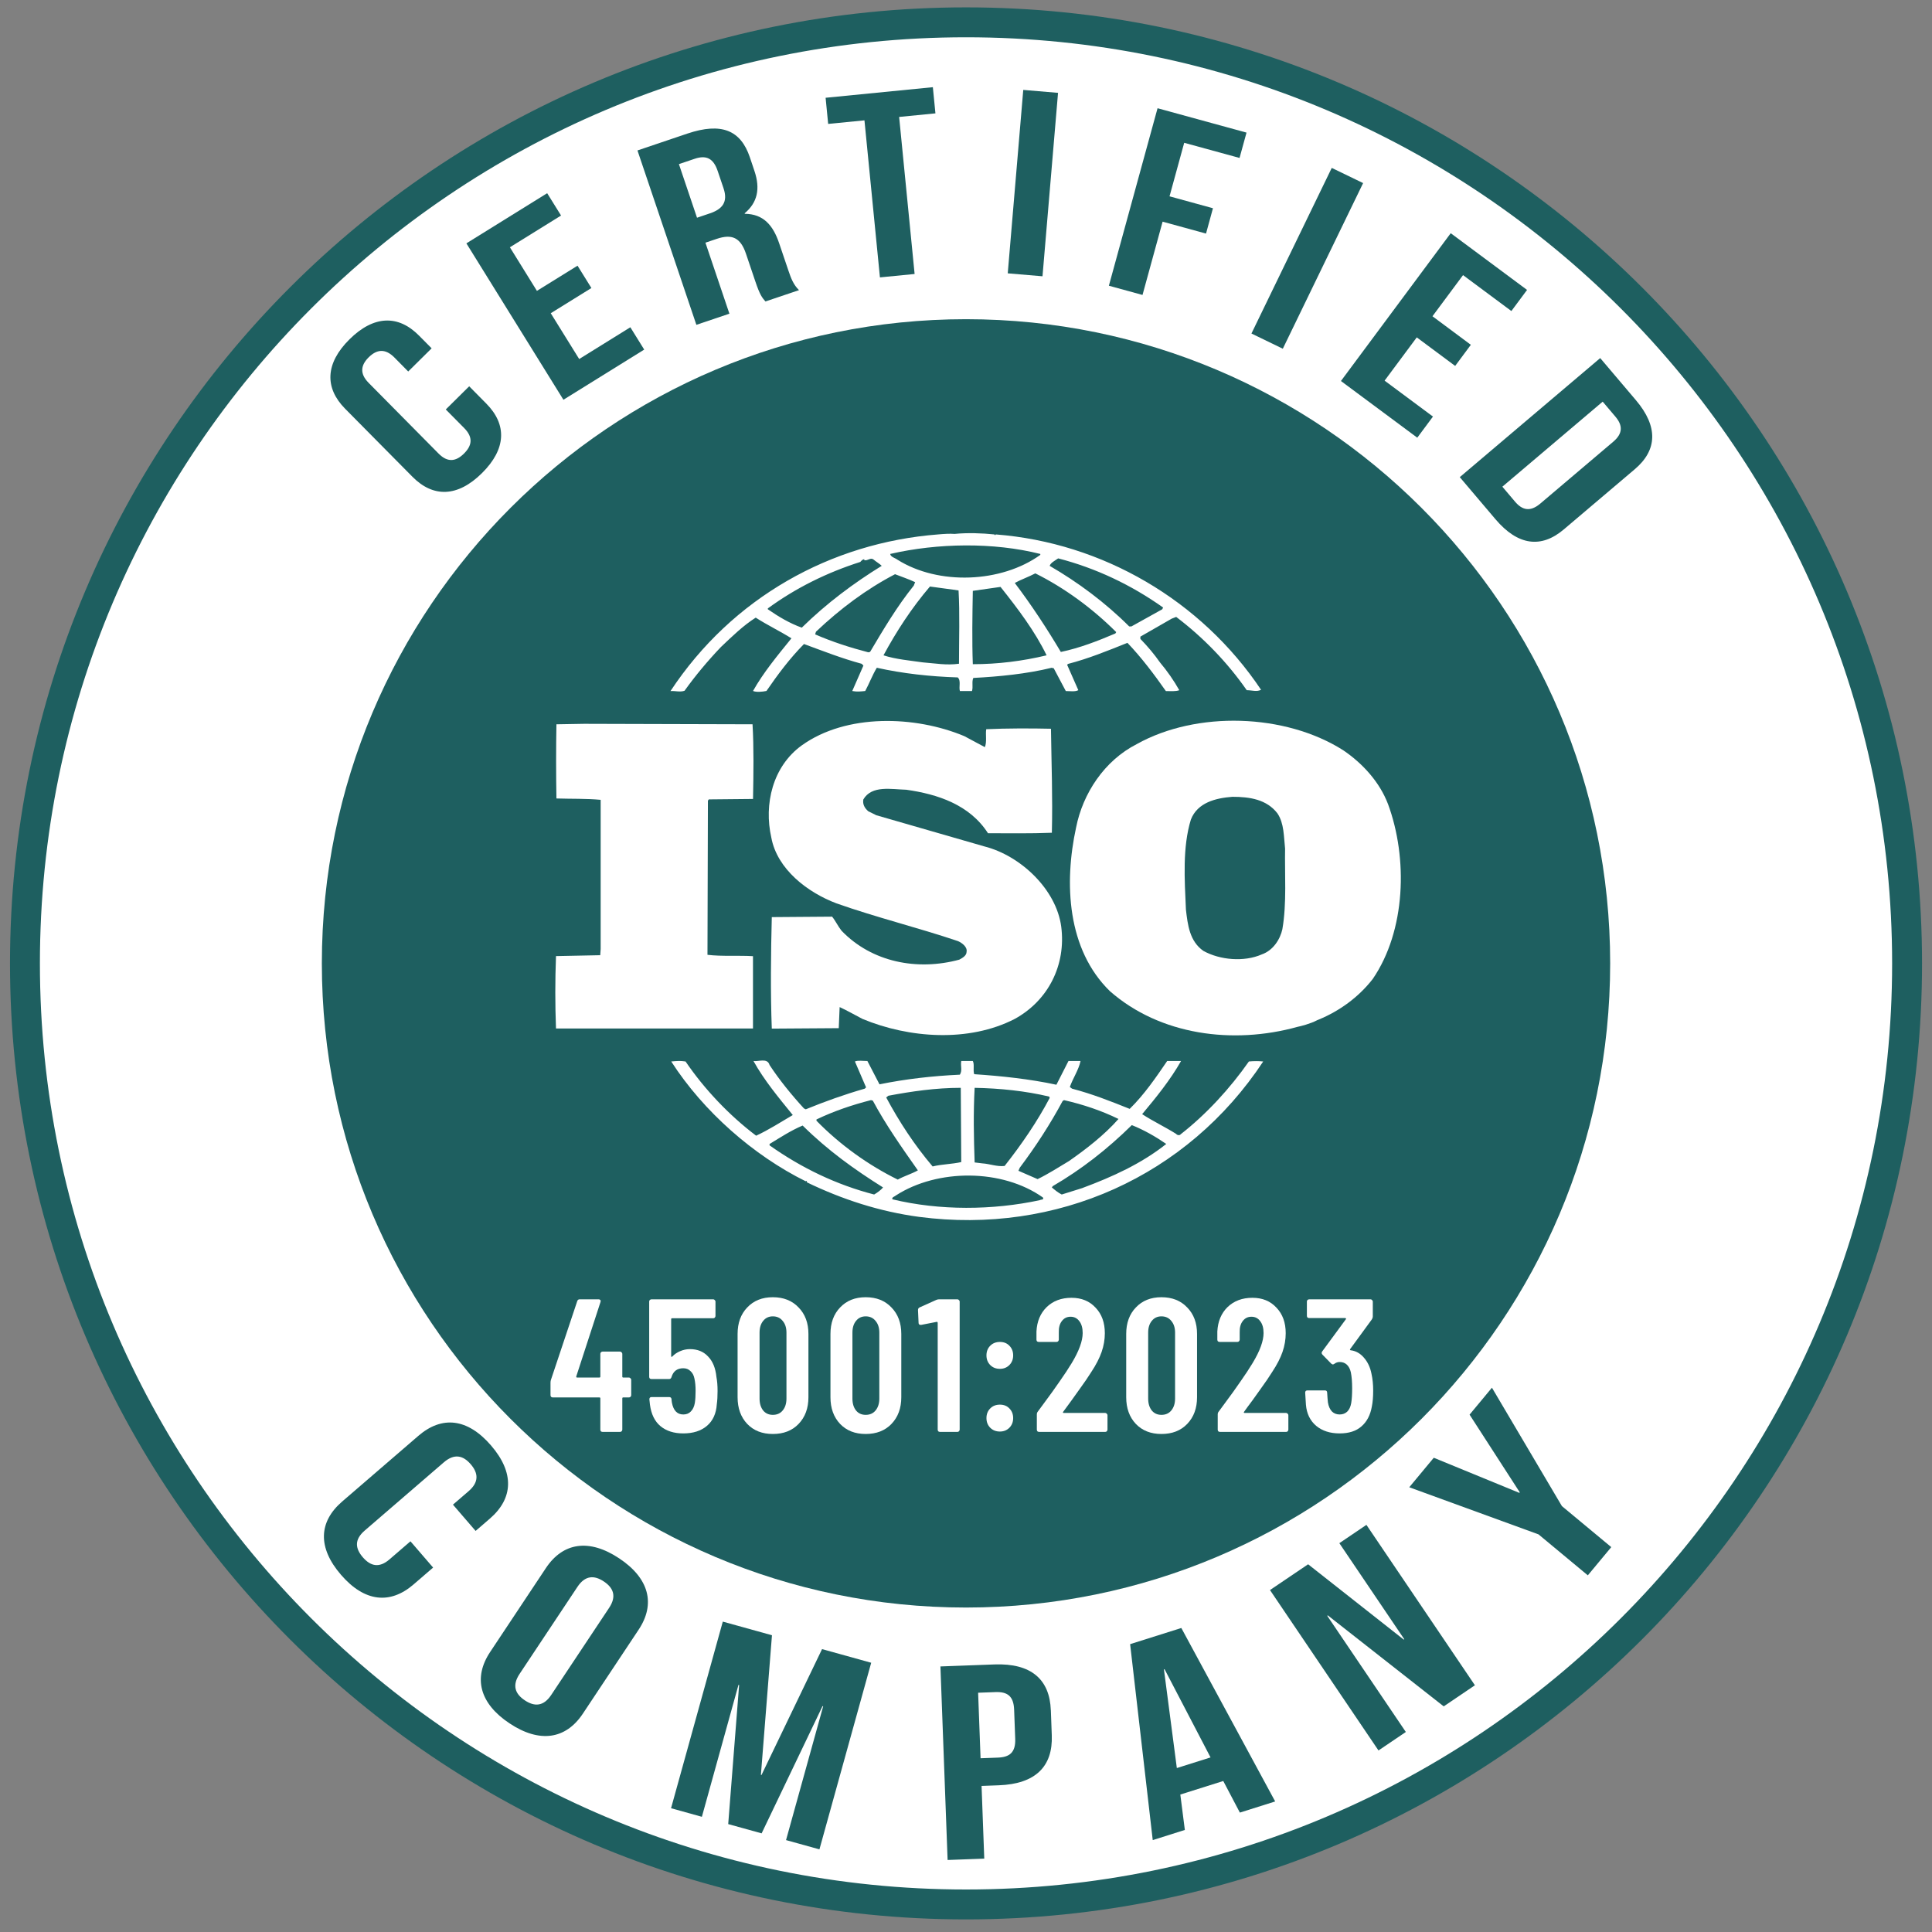 <svg xmlns="http://www.w3.org/2000/svg" width="102" height="102" viewBox="0 0 102 102" fill="none"><rect x="0" y="0" width="102" height="102" fill="#808080" stroke="none"/><path d="M51.001 100.545C78.44 100.545 100.684 78.301 100.684 50.861C100.684 23.422 78.44 1.178 51.001 1.178C23.561 1.178 1.317 23.422 1.317 50.861C1.317 78.301 23.561 100.545 51.001 100.545Z" fill="white"></path><path fill-rule="evenodd" clip-rule="evenodd" d="M51.001 1.968C23.998 1.968 2.107 23.858 2.107 50.862C2.107 77.865 23.998 99.756 51.001 99.756C78.005 99.756 99.895 77.865 99.895 50.862C99.895 23.858 78.005 1.968 51.001 1.968ZM0.528 50.862C0.528 22.986 23.126 0.389 51.001 0.389C78.877 0.389 101.474 22.986 101.474 50.862C101.474 78.737 78.877 101.335 51.001 101.335C23.126 101.335 0.528 78.737 0.528 50.862Z" fill="#1E5F60"></path><path d="M51.001 84.87C69.783 84.87 85.009 69.644 85.009 50.861C85.009 32.079 69.783 16.852 51.001 16.852C32.218 16.852 16.992 32.079 16.992 50.861C16.992 69.644 32.218 84.87 51.001 84.87Z" fill="#1E5F60"></path><path d="M73.274 42.437C72.848 41.322 71.976 40.327 70.914 39.609C67.849 37.662 63.177 37.522 60.019 39.283C58.295 40.161 57.165 41.901 56.812 43.69C56.172 46.63 56.337 50.13 58.602 52.333C61.246 54.649 65.088 55.161 68.509 54.211C68.67 54.179 69.186 54.05 69.542 53.861L69.644 53.819C70.704 53.379 71.718 52.659 72.474 51.685C74.22 49.135 74.339 45.312 73.276 42.439L73.274 42.437ZM67.707 49.041C67.588 49.598 67.211 50.178 66.621 50.386C65.679 50.801 64.404 50.686 63.532 50.202C62.802 49.689 62.707 48.834 62.611 48.023C62.54 46.425 62.425 44.734 62.872 43.271C63.223 42.365 64.191 42.134 65.065 42.067C65.986 42.067 66.879 42.206 67.446 42.947C67.8 43.478 67.776 44.175 67.846 44.801C67.821 46.122 67.939 47.697 67.705 49.041H67.707Z" fill="white"></path><path d="M39.756 50.481C38.977 50.434 38.105 50.502 37.351 50.409L37.374 42.272L37.421 42.204L39.756 42.181C39.781 40.86 39.802 39.444 39.73 38.239L30.842 38.214L29.377 38.239C29.354 39.467 29.354 40.902 29.377 42.155C30.18 42.181 30.933 42.155 31.712 42.227V50.106L31.689 50.43L29.354 50.477C29.305 51.772 29.305 53.025 29.354 54.3H39.754V50.477L39.756 50.481Z" fill="white"></path><path d="M65.935 56.041C64.945 57.455 63.696 58.822 62.33 59.887C62.282 59.959 62.14 59.932 62.095 59.864C61.503 59.493 60.868 59.193 60.3 58.822C61.056 57.919 61.786 57.015 62.354 56.016H61.621C61.033 56.877 60.421 57.779 59.642 58.543C58.603 58.126 57.661 57.755 56.598 57.476L56.482 57.387C56.647 56.919 56.952 56.479 57.047 56.016H56.41L55.773 57.269C54.382 56.968 52.849 56.805 51.433 56.712C51.361 56.505 51.456 56.202 51.361 56.016H50.749C50.701 56.295 50.819 56.504 50.677 56.737C49.215 56.805 47.801 56.968 46.433 57.247L45.794 56.016C45.559 56.016 45.299 55.971 45.136 56.041L45.724 57.408L45.654 57.476C44.589 57.781 43.556 58.151 42.54 58.566L42.445 58.52C41.785 57.8 41.148 57.017 40.629 56.227C40.513 55.831 40.04 56.062 39.78 56.016C40.345 57.036 41.101 57.94 41.855 58.869C41.217 59.242 40.582 59.654 39.92 59.959C38.506 58.892 37.187 57.502 36.194 56.041C35.91 55.996 35.724 56.016 35.438 56.041C37.136 58.683 39.78 61.001 42.54 62.368C42.54 62.368 42.54 62.347 42.566 62.347C42.587 62.347 42.633 62.389 42.587 62.415C44.452 63.318 46.433 63.966 48.531 64.246C55.773 65.194 62.684 62.114 66.691 56.041C66.481 56.016 66.172 56.016 65.935 56.041ZM56.103 58.128L56.173 58.081C57.189 58.312 58.154 58.638 59.051 59.076C58.296 59.932 57.328 60.677 56.433 61.301C55.891 61.625 55.347 61.976 54.78 62.252L53.768 61.811L53.838 61.65C54.689 60.516 55.444 59.354 56.103 58.126V58.128ZM51.454 57.432C52.8 57.457 54.145 57.597 55.394 57.895L55.419 57.965C54.761 59.216 53.933 60.423 53.038 61.557C52.635 61.604 52.259 61.445 51.858 61.42L51.456 61.371C51.41 60.004 51.384 58.799 51.456 57.429L51.454 57.432ZM46.905 57.849C48.131 57.618 49.405 57.432 50.724 57.432L50.749 61.352C50.252 61.464 49.71 61.464 49.238 61.583C48.271 60.444 47.47 59.214 46.787 57.94L46.905 57.846V57.849ZM43.105 59.102C44.029 58.659 44.994 58.333 45.982 58.081L46.08 58.107C46.761 59.381 47.612 60.586 48.459 61.79C48.131 61.976 47.729 62.089 47.398 62.277C45.843 61.513 44.355 60.446 43.105 59.169V59.102ZM46.15 63.064C44.168 62.552 42.329 61.672 40.629 60.469V60.397C41.196 60.052 41.761 59.682 42.375 59.423C43.719 60.749 45.11 61.743 46.622 62.692C46.503 62.832 46.312 62.971 46.15 63.064ZM54.898 63.363C52.398 63.898 49.615 63.92 47.115 63.318C47.068 63.204 47.231 63.179 47.303 63.111C49.496 61.697 52.915 61.697 55.063 63.223C55.133 63.363 54.945 63.318 54.896 63.363H54.898ZM57.163 62.717L56.054 63.064C55.866 62.971 55.7 62.832 55.533 62.692L55.58 62.622C57.089 61.743 58.457 60.677 59.754 59.4C60.391 59.654 61.005 60.004 61.573 60.395C60.252 61.443 58.719 62.135 57.161 62.715L57.163 62.717Z" fill="white"></path><path d="M72.407 72.527C72.467 72.794 72.497 73.091 72.497 73.417C72.497 73.744 72.474 74.024 72.427 74.257C72.347 74.71 72.164 75.061 71.877 75.307C71.597 75.554 71.214 75.677 70.727 75.677C70.221 75.677 69.807 75.544 69.487 75.277C69.167 75.004 68.987 74.634 68.947 74.167C68.934 74.02 68.921 73.807 68.907 73.527C68.907 73.447 68.947 73.407 69.027 73.407H69.947C70.027 73.407 70.067 73.447 70.067 73.527C70.081 73.754 70.094 73.924 70.107 74.037C70.141 74.244 70.211 74.404 70.317 74.517C70.424 74.624 70.561 74.677 70.727 74.677C70.887 74.677 71.021 74.627 71.127 74.527C71.234 74.421 71.304 74.27 71.337 74.077C71.371 73.877 71.387 73.617 71.387 73.297C71.387 72.957 71.364 72.674 71.317 72.447C71.277 72.274 71.207 72.141 71.107 72.047C71.007 71.954 70.881 71.907 70.727 71.907C70.627 71.907 70.537 71.937 70.457 71.997C70.417 72.024 70.387 72.037 70.367 72.037C70.354 72.037 70.327 72.024 70.287 71.997L69.817 71.517C69.791 71.49 69.777 71.46 69.777 71.427C69.777 71.4 69.787 71.374 69.807 71.347L71.057 69.647C71.071 69.634 71.071 69.621 71.057 69.607C71.051 69.594 71.037 69.587 71.017 69.587H69.117C69.084 69.587 69.054 69.577 69.027 69.557C69.007 69.531 68.997 69.501 68.997 69.467V68.717C68.997 68.684 69.007 68.657 69.027 68.637C69.054 68.611 69.084 68.597 69.117 68.597H72.357C72.391 68.597 72.417 68.611 72.437 68.637C72.464 68.657 72.477 68.684 72.477 68.717V69.507C72.477 69.554 72.461 69.604 72.427 69.657L71.287 71.217C71.261 71.257 71.267 71.281 71.307 71.287C71.581 71.32 71.814 71.451 72.007 71.677C72.207 71.904 72.341 72.187 72.407 72.527Z" fill="white"></path><path d="M65.68 74.537C65.666 74.55 65.663 74.564 65.669 74.577C65.676 74.59 65.689 74.597 65.71 74.597H67.9C67.933 74.597 67.96 74.61 67.98 74.637C68.006 74.657 68.019 74.684 68.019 74.717V75.477C68.019 75.51 68.006 75.54 67.98 75.567C67.96 75.587 67.933 75.597 67.9 75.597H64.409C64.376 75.597 64.346 75.587 64.32 75.567C64.299 75.54 64.29 75.51 64.29 75.477V74.677C64.29 74.617 64.306 74.567 64.34 74.527L64.73 73.997C64.99 73.65 65.243 73.297 65.49 72.937C65.743 72.577 65.956 72.254 66.129 71.967C66.516 71.327 66.71 70.797 66.71 70.377C66.71 70.11 66.65 69.9 66.529 69.747C66.416 69.594 66.263 69.517 66.07 69.517C65.876 69.517 65.723 69.594 65.609 69.747C65.496 69.894 65.443 70.09 65.45 70.337V70.727C65.45 70.76 65.436 70.79 65.409 70.817C65.389 70.837 65.363 70.847 65.329 70.847H64.389C64.356 70.847 64.326 70.837 64.299 70.817C64.279 70.79 64.269 70.76 64.269 70.727V70.297C64.296 69.764 64.476 69.334 64.809 69.007C65.15 68.68 65.586 68.517 66.12 68.517C66.646 68.517 67.07 68.69 67.389 69.037C67.716 69.377 67.879 69.827 67.879 70.387C67.879 70.72 67.823 71.05 67.71 71.377C67.596 71.704 67.416 72.054 67.169 72.427C67.003 72.694 66.803 72.987 66.57 73.307C66.343 73.627 66.193 73.837 66.12 73.937C65.919 74.204 65.773 74.404 65.68 74.537Z" fill="white"></path><path d="M61.318 75.707C60.758 75.707 60.308 75.531 59.968 75.177C59.628 74.817 59.458 74.347 59.458 73.767V70.427C59.458 69.847 59.628 69.381 59.968 69.027C60.308 68.667 60.758 68.487 61.318 68.487C61.885 68.487 62.338 68.667 62.678 69.027C63.025 69.381 63.198 69.847 63.198 70.427V73.767C63.198 74.347 63.025 74.817 62.678 75.177C62.338 75.531 61.885 75.707 61.318 75.707ZM61.318 74.697C61.538 74.697 61.711 74.621 61.838 74.467C61.971 74.307 62.038 74.097 62.038 73.837V70.357C62.038 70.097 61.971 69.891 61.838 69.737C61.711 69.577 61.538 69.497 61.318 69.497C61.105 69.497 60.935 69.577 60.808 69.737C60.681 69.891 60.618 70.097 60.618 70.357V73.837C60.618 74.097 60.681 74.307 60.808 74.467C60.935 74.621 61.105 74.697 61.318 74.697Z" fill="white"></path><path d="M56.13 74.537C56.116 74.55 56.113 74.564 56.12 74.577C56.126 74.59 56.14 74.597 56.16 74.597H58.35C58.383 74.597 58.41 74.61 58.43 74.637C58.456 74.657 58.47 74.684 58.47 74.717V75.477C58.47 75.51 58.456 75.54 58.43 75.567C58.41 75.587 58.383 75.597 58.35 75.597H54.86C54.826 75.597 54.796 75.587 54.77 75.567C54.75 75.54 54.74 75.51 54.74 75.477V74.677C54.74 74.617 54.756 74.567 54.79 74.527L55.18 73.997C55.44 73.65 55.693 73.297 55.94 72.937C56.193 72.577 56.406 72.254 56.58 71.967C56.966 71.327 57.16 70.797 57.16 70.377C57.16 70.11 57.1 69.9 56.98 69.747C56.866 69.594 56.713 69.517 56.52 69.517C56.326 69.517 56.173 69.594 56.06 69.747C55.946 69.894 55.893 70.09 55.9 70.337V70.727C55.9 70.76 55.886 70.79 55.86 70.817C55.84 70.837 55.813 70.847 55.78 70.847H54.84C54.806 70.847 54.776 70.837 54.75 70.817C54.73 70.79 54.72 70.76 54.72 70.727V70.297C54.746 69.764 54.926 69.334 55.26 69.007C55.6 68.68 56.036 68.517 56.57 68.517C57.096 68.517 57.52 68.69 57.84 69.037C58.166 69.377 58.33 69.827 58.33 70.387C58.33 70.72 58.273 71.05 58.16 71.377C58.046 71.704 57.866 72.054 57.62 72.427C57.453 72.694 57.253 72.987 57.02 73.307C56.793 73.627 56.643 73.837 56.57 73.937C56.37 74.204 56.223 74.404 56.13 74.537Z" fill="white"></path><path d="M52.79 72.268C52.583 72.268 52.413 72.201 52.28 72.068C52.147 71.934 52.08 71.764 52.08 71.558C52.08 71.351 52.147 71.181 52.28 71.048C52.413 70.914 52.583 70.848 52.79 70.848C52.997 70.848 53.163 70.914 53.29 71.048C53.423 71.181 53.49 71.351 53.49 71.558C53.49 71.764 53.423 71.934 53.29 72.068C53.157 72.201 52.99 72.268 52.79 72.268ZM52.79 75.578C52.583 75.578 52.413 75.511 52.28 75.378C52.147 75.244 52.08 75.074 52.08 74.868C52.08 74.661 52.147 74.491 52.28 74.358C52.413 74.224 52.583 74.158 52.79 74.158C52.997 74.158 53.163 74.224 53.29 74.358C53.423 74.491 53.49 74.661 53.49 74.868C53.49 75.074 53.423 75.244 53.29 75.378C53.157 75.511 52.99 75.578 52.79 75.578Z" fill="white"></path><path d="M49.436 68.627C49.483 68.607 49.532 68.597 49.586 68.597H50.546C50.579 68.597 50.606 68.611 50.626 68.637C50.653 68.657 50.666 68.684 50.666 68.717V75.477C50.666 75.51 50.653 75.54 50.626 75.567C50.606 75.587 50.579 75.597 50.546 75.597H49.626C49.593 75.597 49.562 75.587 49.536 75.567C49.516 75.54 49.506 75.51 49.506 75.477V69.837C49.506 69.824 49.499 69.811 49.486 69.797C49.479 69.784 49.469 69.781 49.456 69.787L48.636 69.947H48.606C48.532 69.947 48.496 69.91 48.496 69.837L48.466 69.167C48.466 69.1 48.492 69.054 48.546 69.027L49.436 68.627Z" fill="white"></path><path d="M45.704 75.707C45.144 75.707 44.694 75.531 44.354 75.177C44.014 74.817 43.844 74.347 43.844 73.767V70.427C43.844 69.847 44.014 69.381 44.354 69.027C44.694 68.667 45.144 68.487 45.704 68.487C46.27 68.487 46.724 68.667 47.064 69.027C47.41 69.381 47.584 69.847 47.584 70.427V73.767C47.584 74.347 47.41 74.817 47.064 75.177C46.724 75.531 46.27 75.707 45.704 75.707ZM45.704 74.697C45.924 74.697 46.097 74.621 46.224 74.467C46.357 74.307 46.424 74.097 46.424 73.837V70.357C46.424 70.097 46.357 69.891 46.224 69.737C46.097 69.577 45.924 69.497 45.704 69.497C45.49 69.497 45.32 69.577 45.194 69.737C45.067 69.891 45.004 70.097 45.004 70.357V73.837C45.004 74.097 45.067 74.307 45.194 74.467C45.32 74.621 45.49 74.697 45.704 74.697Z" fill="white"></path><path d="M40.801 75.707C40.241 75.707 39.791 75.531 39.451 75.177C39.111 74.817 38.941 74.347 38.941 73.767V70.427C38.941 69.847 39.111 69.381 39.451 69.027C39.791 68.667 40.241 68.487 40.801 68.487C41.368 68.487 41.821 68.667 42.161 69.027C42.508 69.381 42.681 69.847 42.681 70.427V73.767C42.681 74.347 42.508 74.817 42.161 75.177C41.821 75.531 41.368 75.707 40.801 75.707ZM40.801 74.697C41.021 74.697 41.195 74.621 41.321 74.467C41.455 74.307 41.521 74.097 41.521 73.837V70.357C41.521 70.097 41.455 69.891 41.321 69.737C41.195 69.577 41.021 69.497 40.801 69.497C40.588 69.497 40.418 69.577 40.291 69.737C40.165 69.891 40.101 70.097 40.101 70.357V73.837C40.101 74.097 40.165 74.307 40.291 74.467C40.418 74.621 40.588 74.697 40.801 74.697Z" fill="white"></path><path d="M37.824 72.697C37.864 72.904 37.884 73.15 37.884 73.437C37.884 73.71 37.871 73.944 37.844 74.137C37.811 74.63 37.638 75.01 37.324 75.277C37.011 75.544 36.594 75.677 36.074 75.677C35.581 75.677 35.181 75.55 34.874 75.297C34.568 75.044 34.381 74.664 34.314 74.157L34.284 73.877C34.284 73.797 34.324 73.757 34.404 73.757H35.324C35.404 73.757 35.448 73.797 35.454 73.877C35.454 73.917 35.461 73.977 35.474 74.057C35.554 74.471 35.754 74.677 36.074 74.677C36.241 74.677 36.374 74.624 36.474 74.517C36.581 74.41 36.651 74.26 36.684 74.067C36.711 73.9 36.724 73.687 36.724 73.427C36.724 73.18 36.704 72.967 36.664 72.787C36.631 72.614 36.561 72.481 36.454 72.387C36.354 72.287 36.228 72.237 36.074 72.237C35.754 72.237 35.548 72.391 35.454 72.697C35.434 72.77 35.391 72.807 35.324 72.807H34.394C34.361 72.807 34.331 72.797 34.304 72.777C34.284 72.751 34.274 72.721 34.274 72.687V68.717C34.274 68.684 34.284 68.657 34.304 68.637C34.331 68.611 34.361 68.597 34.394 68.597H37.654C37.688 68.597 37.714 68.611 37.734 68.637C37.761 68.657 37.774 68.684 37.774 68.717V69.477C37.774 69.51 37.761 69.54 37.734 69.567C37.714 69.587 37.688 69.597 37.654 69.597H35.484C35.451 69.597 35.434 69.614 35.434 69.647V71.597C35.434 71.617 35.441 71.63 35.454 71.637C35.468 71.637 35.481 71.63 35.494 71.617C35.608 71.497 35.744 71.404 35.904 71.337C36.071 71.264 36.244 71.227 36.424 71.227C36.824 71.227 37.144 71.357 37.384 71.617C37.631 71.871 37.778 72.231 37.824 72.697Z" fill="white"></path><path d="M33.205 72.727C33.238 72.727 33.264 72.74 33.285 72.767C33.311 72.787 33.325 72.814 33.325 72.847V73.657C33.325 73.691 33.311 73.721 33.285 73.747C33.264 73.767 33.238 73.777 33.205 73.777H32.904C32.871 73.777 32.855 73.794 32.855 73.827V75.477C32.855 75.51 32.841 75.54 32.815 75.567C32.794 75.587 32.768 75.597 32.734 75.597H31.814C31.781 75.597 31.751 75.587 31.724 75.567C31.704 75.54 31.695 75.51 31.695 75.477V73.827C31.695 73.794 31.678 73.777 31.645 73.777H29.184C29.151 73.777 29.121 73.767 29.095 73.747C29.075 73.721 29.064 73.691 29.064 73.657V73.007C29.064 72.947 29.071 72.897 29.084 72.857L30.474 68.697C30.494 68.63 30.538 68.597 30.605 68.597H31.605C31.645 68.597 31.674 68.611 31.695 68.637C31.715 68.657 31.718 68.691 31.704 68.737L30.424 72.667C30.418 72.707 30.431 72.727 30.465 72.727H31.645C31.678 72.727 31.695 72.71 31.695 72.677V71.477C31.695 71.444 31.704 71.417 31.724 71.397C31.751 71.371 31.781 71.357 31.814 71.357H32.734C32.768 71.357 32.794 71.371 32.815 71.397C32.841 71.417 32.855 71.444 32.855 71.477V72.677C32.855 72.71 32.871 72.727 32.904 72.727H33.205Z" fill="white"></path><path d="M36.149 36.456C36.716 35.667 37.351 34.905 38.058 34.162C38.67 33.582 39.237 33.027 39.898 32.608C40.512 33.002 41.195 33.33 41.784 33.7C41.054 34.6 40.3 35.508 39.756 36.48C39.921 36.551 40.228 36.528 40.465 36.48C41.054 35.622 41.691 34.765 42.446 34.001C43.458 34.373 44.451 34.765 45.49 35.044L45.584 35.138L44.995 36.482C45.255 36.53 45.42 36.507 45.679 36.482C45.891 36.09 46.053 35.65 46.291 35.254C47.66 35.559 49.099 35.718 50.562 35.764C50.751 35.929 50.609 36.276 50.679 36.484H51.316C51.386 36.255 51.293 35.997 51.386 35.792C52.755 35.72 54.193 35.58 55.518 35.256L55.632 35.281L56.269 36.484C56.483 36.484 56.764 36.532 56.93 36.437L56.339 35.097L56.388 35.051C57.469 34.771 58.486 34.354 59.523 33.939C60.255 34.703 60.937 35.607 61.553 36.486C61.811 36.486 62.069 36.511 62.26 36.439C61.976 35.931 61.62 35.423 61.246 34.979C60.937 34.538 60.609 34.147 60.206 33.73V33.611L61.858 32.663L62.097 32.57C63.534 33.658 64.806 34.979 65.822 36.439C66.106 36.439 66.343 36.537 66.578 36.418C63.416 31.691 58.204 28.652 52.569 28.215L52.544 28.26L52.497 28.215C51.86 28.148 51.081 28.12 50.397 28.188C50.139 28.167 49.832 28.188 49.525 28.215C43.865 28.654 38.653 31.552 35.398 36.486C35.635 36.463 35.916 36.558 36.153 36.463L36.149 36.456ZM45.937 34.418L45.842 34.439C44.874 34.187 43.93 33.882 43.035 33.491L43.079 33.351C44.377 32.123 45.744 31.103 47.254 30.315C47.609 30.455 47.963 30.569 48.314 30.735L48.244 30.915C47.347 32.03 46.64 33.232 45.935 34.418H45.937ZM50.63 35.042C49.972 35.135 49.381 35.021 48.718 34.97C48.084 34.877 47.281 34.809 46.644 34.598C47.328 33.328 48.13 32.098 49.097 30.965L50.607 31.171C50.677 32.373 50.63 33.766 50.63 35.042ZM51.36 35.068C51.314 33.836 51.337 32.47 51.36 31.194C51.832 31.126 52.351 31.054 52.823 30.986C53.744 32.142 54.641 33.33 55.255 34.598C53.981 34.903 52.681 35.066 51.362 35.066L51.36 35.068ZM58.886 33.444C57.963 33.836 57.019 34.208 56.007 34.42C55.276 33.192 54.474 31.964 53.575 30.777C53.905 30.597 54.307 30.457 54.66 30.271C56.197 31.035 57.681 32.123 58.93 33.372L58.886 33.444ZM55.865 29.479C57.846 29.991 59.709 30.87 61.407 32.075L61.36 32.168L59.734 33.072H59.616C58.367 31.823 56.904 30.735 55.418 29.875C55.465 29.712 55.702 29.596 55.865 29.481V29.479ZM54.923 29.248V29.295C52.87 30.775 49.544 30.915 47.377 29.547C47.256 29.454 47.021 29.409 46.998 29.246C49.498 28.669 52.446 28.622 54.923 29.246V29.248ZM40.535 32.123C42.021 31.035 43.672 30.224 45.418 29.668C45.49 29.596 45.535 29.528 45.63 29.528V29.575C45.819 29.619 45.96 29.409 46.125 29.547C46.267 29.666 46.434 29.759 46.551 29.873C45.088 30.775 43.649 31.842 42.33 33.137C41.693 32.908 41.104 32.559 40.537 32.166V32.121L40.535 32.123Z" fill="white"></path><path d="M50.654 50.663C48.435 51.266 46.029 50.806 44.426 49.134C44.24 48.901 44.119 48.626 43.931 48.395L40.747 48.419C40.698 50.294 40.675 52.451 40.747 54.306L44.282 54.282L44.329 53.169C44.731 53.353 45.131 53.586 45.533 53.793C47.986 54.813 51.145 55.046 53.575 53.793C55.344 52.822 56.289 50.946 56.028 48.925C55.77 46.958 53.882 45.172 51.972 44.687L46.263 43.04L45.84 42.83C45.652 42.669 45.533 42.462 45.58 42.206C46.029 41.442 47.066 41.675 47.845 41.694C49.496 41.926 51.194 42.483 52.161 43.99C53.198 43.99 54.4 44.011 55.533 43.965C55.58 42.066 55.512 40.398 55.486 38.474C54.426 38.449 53.128 38.449 52.068 38.499C52.021 38.775 52.112 39.166 51.996 39.446L50.912 38.865C48.317 37.778 44.684 37.663 42.326 39.355C40.791 40.466 40.322 42.462 40.722 44.221C41.029 45.889 42.631 47.117 44.166 47.695C46.263 48.436 48.459 48.971 50.584 49.689C50.795 49.784 51.077 49.994 51.031 50.248C51.031 50.453 50.817 50.572 50.654 50.66V50.663Z" fill="white"></path><path d="M24.769 20.392L25.677 21.311C26.772 22.416 26.73 23.707 25.445 24.979C24.16 26.252 22.869 26.277 21.776 25.172L18.222 21.58C17.128 20.475 17.17 19.183 18.455 17.911C19.74 16.641 21.031 16.614 22.123 17.719L22.788 18.39L21.552 19.613L20.82 18.872C20.331 18.379 19.884 18.451 19.467 18.862C19.05 19.274 18.974 19.721 19.463 20.214L23.154 23.946C23.643 24.439 24.079 24.359 24.496 23.946C24.913 23.534 24.998 23.097 24.511 22.604L23.535 21.618L24.772 20.394L24.769 20.392Z" fill="#1E5F60"></path><path d="M28.344 15.358L30.491 14.027L31.223 15.206L29.077 16.537L30.578 18.955L33.279 17.278L34.011 18.457L29.746 21.105L24.623 12.848L28.888 10.2L29.621 11.379L26.92 13.055L28.346 15.356L28.344 15.358Z" fill="#1E5F60"></path><path d="M40.412 15.917C40.236 15.712 40.124 15.589 39.872 14.84L39.383 13.394C39.096 12.539 38.638 12.342 37.846 12.609L37.243 12.812L38.509 16.561L36.765 17.149L33.655 7.943L36.286 7.054C38.094 6.445 39.106 6.878 39.587 8.299L39.83 9.023C40.15 9.969 39.989 10.697 39.313 11.262L39.322 11.288C40.296 11.296 40.812 11.883 41.136 12.844L41.617 14.264C41.767 14.711 41.894 15.034 42.184 15.318L40.408 15.917H40.412ZM35.844 8.667L36.799 11.495L37.48 11.264C38.13 11.044 38.448 10.674 38.198 9.937L37.891 9.029C37.669 8.371 37.303 8.174 36.682 8.381L35.842 8.665L35.844 8.667Z" fill="#1E5F60"></path><path d="M43.588 5.162L49.25 4.603L49.386 5.985L47.47 6.174L48.287 14.465L46.456 14.645L45.639 6.354L43.723 6.542L43.588 5.16V5.162Z" fill="#1E5F60"></path><path d="M54.023 4.747L55.859 4.902L55.039 14.586L53.204 14.431L54.023 4.747Z" fill="#1E5F60"></path><path d="M61.746 10.365L64.038 10.994L63.672 12.332L61.38 11.703L60.319 15.572L58.543 15.085L61.113 5.714L65.81 7.001L65.442 8.339L62.52 7.539L61.746 10.363V10.365Z" fill="#1E5F60"></path><path d="M70.308 8.864L71.966 9.666L67.726 18.411L66.07 17.608L70.31 8.864H70.308Z" fill="#1E5F60"></path><path d="M75.626 16.696L77.653 18.204L76.826 19.319L74.798 17.812L73.1 20.096L75.653 21.993L74.825 23.108L70.795 20.115L76.591 12.312L80.621 15.306L79.793 16.421L77.241 14.525L75.626 16.698V16.696Z" fill="#1E5F60"></path><path d="M84.482 18.904L86.366 21.125C87.556 22.528 87.495 23.767 86.309 24.772L82.56 27.951C81.375 28.957 80.143 28.815 78.953 27.412L77.069 25.191L84.482 18.906V18.904ZM84.614 21.205L79.317 25.695L79.988 26.487C80.367 26.933 80.784 27.039 81.316 26.59L85.17 23.322C85.7 22.873 85.664 22.444 85.285 21.997L84.614 21.205Z" fill="#1E5F60"></path><path d="M22.864 82.762L21.835 83.649C20.597 84.718 19.244 84.58 18.002 83.141C16.759 81.701 16.825 80.344 18.063 79.275L22.089 75.804C23.328 74.735 24.68 74.872 25.923 76.312C27.166 77.751 27.1 79.108 25.861 80.177L25.11 80.825L23.914 79.438L24.744 78.723C25.296 78.247 25.254 77.77 24.852 77.305C24.45 76.837 23.986 76.727 23.433 77.203L19.253 80.808C18.7 81.284 18.753 81.75 19.155 82.216C19.558 82.681 20.011 82.804 20.563 82.328L21.67 81.373L22.866 82.76L22.864 82.762Z" fill="#1E5F60"></path><path d="M28.819 82.789C29.725 81.426 31.108 81.222 32.691 82.274C34.274 83.326 34.621 84.681 33.715 86.042L30.773 90.471C29.867 91.834 28.485 92.037 26.901 90.985C25.318 89.933 24.971 88.578 25.877 87.217L28.819 82.789ZM27.431 88.375C27.026 88.983 27.196 89.429 27.708 89.77C28.22 90.111 28.696 90.094 29.101 89.486L32.157 84.889C32.562 84.281 32.392 83.835 31.88 83.494C31.368 83.153 30.892 83.17 30.487 83.777L27.431 88.375Z" fill="#1E5F60"></path><path d="M40.169 93.704L40.203 93.712L43.4 87.065L45.995 87.785L43.262 97.637L41.499 97.148L43.459 90.084L43.425 90.076L40.21 96.792L38.446 96.303L39.022 88.96L38.988 88.951L37.056 95.918L35.428 95.465L38.16 85.613L40.756 86.333L40.172 93.704H40.169Z" fill="#1E5F60"></path><path d="M55.48 90.293L55.529 91.621C55.59 93.255 54.674 94.182 52.737 94.254L51.822 94.288L51.964 98.126L50.029 98.198L49.65 87.98L52.5 87.874C54.434 87.802 55.419 88.657 55.478 90.291L55.48 90.293ZM51.64 89.368L51.769 92.827L52.684 92.793C53.3 92.77 53.626 92.524 53.598 91.794L53.541 90.262C53.514 89.531 53.171 89.311 52.555 89.334L51.64 89.368Z" fill="#1E5F60"></path><path d="M67.322 95.108L65.459 95.696L64.582 94.028L62.315 94.743L62.554 96.612L60.859 97.148L59.665 86.803L62.368 85.95L67.324 95.11L67.322 95.108ZM62.131 93.344L63.911 92.783L61.483 88.126L61.45 88.137L62.131 93.344Z" fill="#1E5F60"></path><path d="M70.101 85.287L70.072 85.306L74.221 91.44L72.777 92.416L67.049 83.947L69.062 82.586L74.108 86.561L74.138 86.542L70.711 81.472L72.14 80.505L77.868 88.974L76.221 90.088L70.103 85.285L70.101 85.287Z" fill="#1E5F60"></path><path d="M81.225 81.007L74.402 78.52L75.696 76.962L80.213 78.816L80.236 78.788L77.586 74.686L78.767 73.264L82.461 79.515L85.067 81.68L83.829 83.17L81.223 81.005L81.225 81.007Z" fill="#1E5F60"></path></svg>
